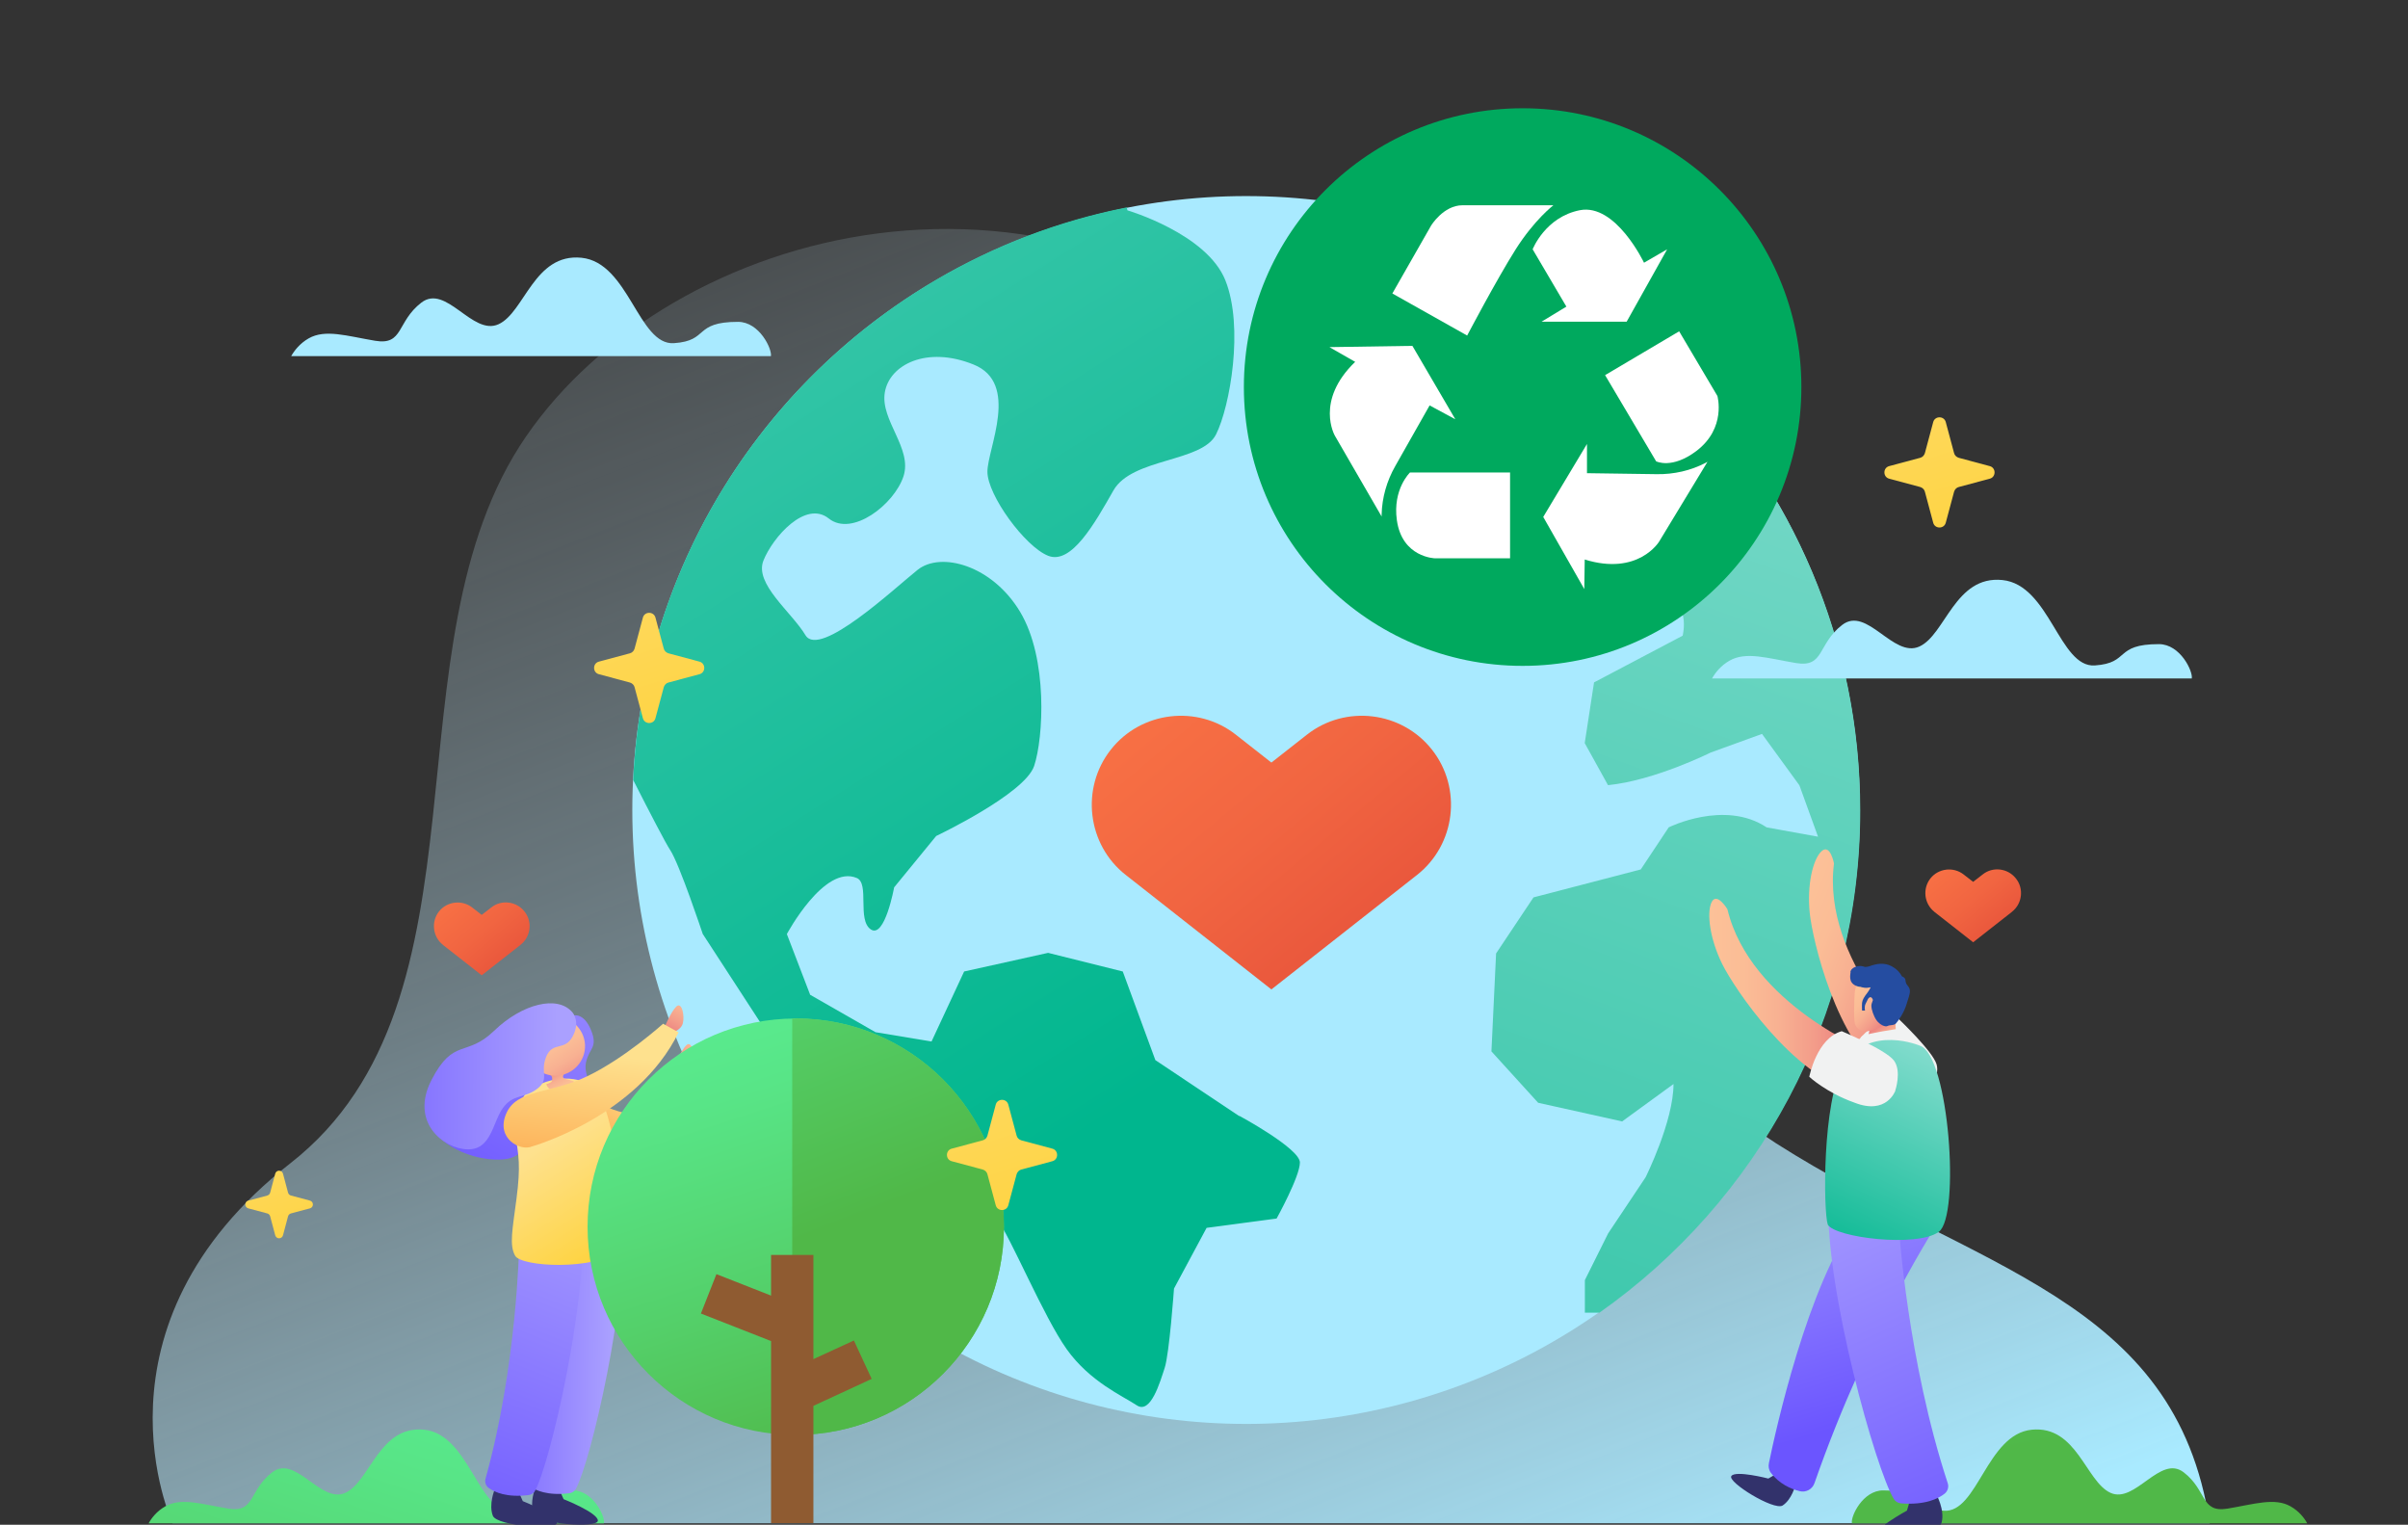 <svg xmlns="http://www.w3.org/2000/svg" xmlns:xlink="http://www.w3.org/1999/xlink" id="Layer_2" data-name="Layer 2" viewBox="0 0 170.61 108.01"><rect x="0" y="0" width="170.61" height="108.01" fill="#333333" stroke="none"/><defs><style>      .cls-1 {        fill: #254da1;      }      .cls-2 {        fill: url(#linear-gradient-2);      }      .cls-3 {        fill: #fff;      }      .cls-4 {        fill: url(#linear-gradient-17);      }      .cls-5 {        fill: #a9eaff;      }      .cls-6 {        fill: url(#linear-gradient-15);      }      .cls-7 {        fill: url(#linear-gradient-18);      }      .cls-8 {        fill: url(#linear-gradient-28);      }      .cls-9 {        fill: url(#linear-gradient-14);      }      .cls-10 {        fill: url(#linear-gradient-20);      }      .cls-11 {        fill: url(#linear-gradient-6);      }      .cls-12 {        fill: #00a95e;      }      .cls-13 {        fill: url(#linear-gradient-32);      }      .cls-14 {        fill: url(#linear-gradient-11);      }      .cls-15 {        fill: #32326b;      }      .cls-16 {        fill: url(#linear-gradient-10);      }      .cls-17 {        fill: url(#linear-gradient-16);      }      .cls-18 {        fill: url(#linear-gradient-31);      }      .cls-19 {        fill: #f1f2f2;      }      .cls-20 {        fill: url(#linear-gradient-21);      }      .cls-21 {        fill: url(#linear-gradient-25);      }      .cls-22 {        fill: url(#linear-gradient-5);      }      .cls-23 {        fill: url(#linear-gradient-7);      }      .cls-24 {        fill: url(#linear-gradient-24);      }      .cls-25 {        fill: url(#linear-gradient-9);      }      .cls-26 {        fill: url(#linear-gradient-22);      }      .cls-27 {        fill: url(#linear-gradient-3);      }      .cls-28 {        fill: url(#linear-gradient);      }      .cls-29 {        fill: url(#linear-gradient-27);      }      .cls-30 {        fill: #8f5b31;      }      .cls-31 {        fill: url(#linear-gradient-29);      }      .cls-32 {        fill: url(#linear-gradient-30);      }      .cls-33 {        fill: url(#linear-gradient-23);      }      .cls-34 {        fill: url(#linear-gradient-19);      }      .cls-35 {        fill: url(#linear-gradient-4);      }      .cls-36 {        fill: url(#linear-gradient-8);      }      .cls-37 {        fill: url(#linear-gradient-12);      }      .cls-38 {        fill: url(#linear-gradient-13);      }      .cls-39 {        fill: url(#linear-gradient-26);      }    </style><linearGradient id="linear-gradient" x1="34.56" y1="-21.54" x2="92.07" y2="126.86" gradientUnits="userSpaceOnUse"><stop offset="0" stop-color="#d8f2ff" stop-opacity="0"></stop><stop offset=".09" stop-color="#d6f1ff" stop-opacity=".03"></stop><stop offset=".22" stop-color="#d3f1ff" stop-opacity=".1"></stop><stop offset=".37" stop-color="#cdf0ff" stop-opacity=".23"></stop><stop offset=".54" stop-color="#c5eeff" stop-opacity=".4"></stop><stop offset=".73" stop-color="#baecff" stop-opacity=".63"></stop><stop offset=".93" stop-color="#adeaff" stop-opacity=".9"></stop><stop offset="1" stop-color="#a9eaff"></stop></linearGradient><linearGradient id="linear-gradient-2" x1="4.98" y1="-57.63" x2="87.65" y2="73.7" gradientUnits="userSpaceOnUse"><stop offset="0" stop-color="#86ddcf"></stop><stop offset="1" stop-color="#00b68e"></stop></linearGradient><linearGradient id="linear-gradient-3" x1="135.61" y1="10.95" x2="80.6" y2="162.41" xlink:href="#linear-gradient-2"></linearGradient><linearGradient id="linear-gradient-4" x1="36.12" y1="80.2" x2="17.83" y2="133.78" gradientUnits="userSpaceOnUse"><stop offset="0" stop-color="#5cf79f"></stop><stop offset=".18" stop-color="#5bf298"></stop><stop offset=".43" stop-color="#58e587"></stop><stop offset=".72" stop-color="#54d06a"></stop><stop offset="1" stop-color="#50b848"></stop></linearGradient><linearGradient id="linear-gradient-5" x1="135.24" y1="42.46" x2="146.24" y2="101.96" xlink:href="#linear-gradient-4"></linearGradient><linearGradient id="linear-gradient-6" x1="70.56" y1="33.71" x2="113.56" y2="85.05" gradientUnits="userSpaceOnUse"><stop offset="0" stop-color="#ff7d49"></stop><stop offset=".2" stop-color="#fb7646"></stop><stop offset=".47" stop-color="#f16541"></stop><stop offset=".78" stop-color="#e14837"></stop><stop offset="1" stop-color="#d32f2f"></stop></linearGradient><linearGradient id="linear-gradient-7" x1="134.6" y1="57.06" x2="146.06" y2="70.74" xlink:href="#linear-gradient-6"></linearGradient><linearGradient id="linear-gradient-8" x1="28.93" y1="59.39" x2="40.39" y2="73.07" xlink:href="#linear-gradient-6"></linearGradient><linearGradient id="linear-gradient-9" x1="-835.38" y1="86.02" x2="-821.47" y2="108.66" gradientTransform="translate(-793.41 14.49) rotate(177.38) scale(1 -1)" gradientUnits="userSpaceOnUse"><stop offset="0" stop-color="#aaa0ff"></stop><stop offset="1" stop-color="#6b55ff"></stop></linearGradient><linearGradient id="linear-gradient-10" x1="-832.11" y1="119.32" x2="-821.42" y2="118.77" xlink:href="#linear-gradient-9"></linearGradient><linearGradient id="linear-gradient-11" x1="-458.22" y1="107.24" x2="-470.3" y2="134.18" gradientTransform="translate(495.61 -44.85) rotate(-2.62)" xlink:href="#linear-gradient-9"></linearGradient><linearGradient id="linear-gradient-12" x1="-834.71" y1="100.41" x2="-829.85" y2="107" gradientTransform="translate(-793.41 14.49) rotate(177.38) scale(1 -1)" gradientUnits="userSpaceOnUse"><stop offset="0" stop-color="#fee18e"></stop><stop offset="1" stop-color="#fb8e31"></stop></linearGradient><linearGradient id="linear-gradient-13" x1="-640.63" y1="105.04" x2="-632.69" y2="119.19" gradientTransform="translate(673.45 -53) rotate(-2.62)" gradientUnits="userSpaceOnUse"><stop offset="0" stop-color="#fee18e"></stop><stop offset="1" stop-color="#fec800"></stop></linearGradient><linearGradient id="linear-gradient-14" x1="-638.7" y1="101.21" x2="-639.61" y2="99.27" gradientTransform="translate(673.45 -53) rotate(-2.62)" gradientUnits="userSpaceOnUse"><stop offset="0" stop-color="#fcc198"></stop><stop offset=".21" stop-color="#fbbd96"></stop><stop offset=".42" stop-color="#f8b192"></stop><stop offset=".63" stop-color="#f39d8a"></stop><stop offset=".84" stop-color="#ec8280"></stop><stop offset="1" stop-color="#e66776"></stop></linearGradient><linearGradient id="linear-gradient-15" x1="-639.64" y1="97.18" x2="-637.1" y2="101.69" xlink:href="#linear-gradient-14"></linearGradient><linearGradient id="linear-gradient-16" x1="-829.21" y1="99.85" x2="-812.39" y2="98.99" xlink:href="#linear-gradient-9"></linearGradient><linearGradient id="linear-gradient-17" x1="-839.76" y1="96.7" x2="-837.51" y2="100.36" gradientTransform="translate(-793.41 14.49) rotate(177.38) scale(1 -1)" xlink:href="#linear-gradient-14"></linearGradient><linearGradient id="linear-gradient-18" x1="-839.18" y1="93.93" x2="-836.93" y2="97.59" gradientTransform="translate(-793.41 14.49) rotate(177.38) scale(1 -1)" xlink:href="#linear-gradient-14"></linearGradient><linearGradient id="linear-gradient-19" x1="-831.81" y1="98.29" x2="-829.82" y2="111.59" xlink:href="#linear-gradient-12"></linearGradient><linearGradient id="linear-gradient-20" x1="46.81" y1="57.69" x2="61.62" y2="102.89" xlink:href="#linear-gradient-4"></linearGradient><linearGradient id="linear-gradient-21" x1="39.98" y1="32.62" x2="60.98" y2="86.12" xlink:href="#linear-gradient-4"></linearGradient><linearGradient id="linear-gradient-22" x1="129.84" y1="9.98" x2="147.03" y2="63.28" gradientTransform="matrix(1,0,0,1,0,0)" xlink:href="#linear-gradient-13"></linearGradient><linearGradient id="linear-gradient-23" x1="38.42" y1="23.83" x2="55.6" y2="77.13" gradientTransform="matrix(1,0,0,1,0,0)" xlink:href="#linear-gradient-13"></linearGradient><linearGradient id="linear-gradient-24" x1="63.42" y1="58.33" x2="80.6" y2="111.63" gradientTransform="matrix(1,0,0,1,0,0)" xlink:href="#linear-gradient-13"></linearGradient><linearGradient id="linear-gradient-25" x1="15.11" y1="70.85" x2="25.69" y2="103.67" gradientTransform="matrix(1,0,0,1,0,0)" xlink:href="#linear-gradient-13"></linearGradient><linearGradient id="linear-gradient-26" x1="94.18" y1="-82.35" x2="105.86" y2="-82.35" gradientTransform="translate(9.38 110.15) rotate(20.69)" xlink:href="#linear-gradient-14"></linearGradient><linearGradient id="linear-gradient-27" x1="-484.55" y1="79.1" x2="-490.89" y2="100.36" gradientTransform="translate(-357.98) rotate(-180) scale(1 -1)" xlink:href="#linear-gradient-9"></linearGradient><linearGradient id="linear-gradient-28" x1="-485.7" y1="81.83" x2="-499.02" y2="111.53" gradientTransform="translate(-357.98) rotate(-180) scale(1 -1)" xlink:href="#linear-gradient-9"></linearGradient><linearGradient id="linear-gradient-29" x1="-492.81" y1="74.14" x2="-490.97" y2="72" gradientTransform="translate(-357.98) rotate(-180) scale(1 -1)" xlink:href="#linear-gradient-14"></linearGradient><linearGradient id="linear-gradient-30" x1="-669.06" y1="69.95" x2="-671.79" y2="72.37" gradientTransform="translate(-537.31) rotate(-180) scale(1 -1)" xlink:href="#linear-gradient-14"></linearGradient><linearGradient id="linear-gradient-31" x1="-674.78" y1="74.19" x2="-667.07" y2="90.24" gradientTransform="translate(-537.31) rotate(-180) scale(1 -1)" xlink:href="#linear-gradient-2"></linearGradient><linearGradient id="linear-gradient-32" x1="121.09" y1="70.48" x2="132.77" y2="70.48" gradientTransform="matrix(1,0,0,1,0,0)" xlink:href="#linear-gradient-14"></linearGradient></defs><path class="cls-28" d="m156.56,107.9c-2.41-16.01-16.56-17.89-30.71-26.9-15.3-9.74-12.06-33.85-31.63-53.21-19.57-19.36-46.74-11.71-56.95,3.13-10.2,14.84-1.85,39.88-16.69,51.48-14.84,11.59-8.35,25.51-8.35,25.51h144.33Z"></path><g><path class="cls-5" d="m54.62,25.24c.1-.5-.81-2.44-2.33-2.44-3.19,0-2.02,1.34-4.54,1.51-2.52.17-3.19-5.71-6.55-6.05-3.36-.34-4.03,3.87-5.88,4.71-1.85.84-3.71-2.89-5.47-1.53-1.76,1.36-1.25,3.04-3.27,2.7-2.02-.34-3.53-.84-4.71-.17-.63.36-1.02.87-1.24,1.26h33.99Z"></path><g><g><circle class="cls-5" cx="88.29" cy="57.38" r="43.49"></circle><path class="cls-2" d="m87.81,79.07l-5.95-3.97-2.31-6.28-5.29-1.32-5.95,1.32-2.31,4.96-3.97-.66-4.63-2.65-1.65-4.3s2.65-4.96,4.96-3.97c.91.39,0,2.98.99,3.64.99.66,1.65-2.98,1.65-2.98l2.98-3.64s6.28-2.98,6.94-4.96c.66-1.98.99-7.6-.99-10.91-1.98-3.31-5.62-4.3-7.27-2.98-1.65,1.32-6.94,6.28-7.94,4.63-.99-1.65-3.64-3.64-2.98-5.29.66-1.65,2.98-4.3,4.63-2.98,1.65,1.32,4.63-.99,5.29-2.98.66-1.98-1.65-3.97-1.32-5.95.33-1.98,2.98-3.31,6.28-1.98,3.31,1.32.99,5.95.99,7.6s2.65,5.29,4.3,5.95c1.65.66,3.31-2.31,4.63-4.63,1.32-2.31,6.28-1.98,7.27-3.97.99-1.98,1.98-7.6.66-10.91-1.32-3.31-6.94-4.96-6.94-4.96l-.05-.21c-19.3,3.81-34.01,20.38-34.97,40.56,1.15,2.26,2.31,4.5,2.62,4.96.66.99,2.31,5.95,2.31,5.95l4.3,6.61,4.96,1.65,4.63.99v5.62c0,1.32,5.95,3.97,6.94,5.29.99,1.32,3.31,6.94,4.96,9.26,1.65,2.31,3.97,3.31,4.96,3.97.99.66,1.65-1.65,1.98-2.65s.66-5.62.66-5.62l2.31-4.3,4.96-.66s1.65-2.98,1.65-3.97-4.3-3.31-4.3-3.31Z"></path><path class="cls-27" d="m114.59,26.17l-1.65,3.64,3.31,3.64-.66,5.62,1.98,3.31c2.31,0,1.65,2.65,1.65,2.65l-6.28,3.31-.66,4.3,1.65,2.98c3.31-.33,7.27-2.31,7.27-2.31l3.64-1.32,2.65,3.64,1.32,3.64-3.64-.66c-2.98-1.98-6.94,0-6.94,0l-1.98,2.98-7.6,1.98-2.65,3.97-.33,6.94,3.31,3.64,5.95,1.32,3.64-2.65c0,2.65-1.98,6.61-1.98,6.61l-2.65,3.97-1.65,3.31v2.31h1.03c11.18-7.87,18.48-20.87,18.48-35.58,0-11.99-4.85-22.84-12.69-30.71l-4.5-.5Z"></path></g><g><circle class="cls-12" cx="107.88" cy="27.42" r="19.75"></circle><g><path class="cls-3" d="m96.01,25.63l-1.82-1.04,5.88-.09,3.04,5.2-1.82-.98-2.43,4.29c-.6,1.05-.94,2.23-.97,3.44,0,.05,0,.09,0,.14l-3.31-5.72s-1.44-2.47,1.44-5.24Z"></path><path class="cls-3" d="m112.28,39.64l-.03,2.09-2.91-5.11,3.1-5.17v2.07s4.94.07,4.94.07c1.21.02,2.41-.25,3.48-.81.04-.02.08-.04.12-.07l-3.43,5.66s-1.48,2.45-5.29,1.26Z"></path><path class="cls-3" d="m116.5,18.6l1.62-.94-2.87,5.13h-6.03s1.76-1.07,1.76-1.07l-2.39-4.06s.89-2.29,3.35-2.77c2.54-.49,4.54,3.72,4.54,3.72Z"></path><path class="cls-3" d="m106.99,33.46v6.09h-5.32s-2.33-.05-2.7-2.7c-.31-2.2.93-3.38.93-3.38h7.1Z"></path><path class="cls-3" d="m113.73,26.57l5.24-3.1,2.71,4.58s.65,2.27-1.48,3.89c-1.74,1.32-2.86.74-2.86.74l-3.62-6.11Z"></path><path class="cls-3" d="m98.65,20.79l2.74-4.8s.87-1.45,2.24-1.45h6.43s-1.33,1.01-2.67,3.12c-1.36,2.15-3.44,6.11-3.44,6.11l-5.3-2.98Z"></path></g></g></g><path class="cls-35" d="m42.79,107.89c.09-.47-.77-2.31-2.21-2.31-3.03,0-1.91,1.28-4.31,1.44-2.39.16-3.03-5.42-6.22-5.74-3.19-.32-3.83,3.67-5.58,4.47-1.75.8-3.52-2.74-5.19-1.45s-1.19,2.88-3.1,2.57c-1.91-.32-3.35-.8-4.47-.16-.6.34-.97.82-1.18,1.2h32.25Z"></path><path class="cls-22" d="m131.21,107.89c-.09-.47.77-2.31,2.21-2.31,3.03,0,1.91,1.28,4.31,1.44,2.39.16,3.03-5.42,6.22-5.74,3.19-.32,3.83,3.67,5.58,4.47,1.75.8,3.52-2.74,5.19-1.45,1.67,1.29,1.19,2.88,3.1,2.57,1.91-.32,3.35-.8,4.47-.16.6.34.97.82,1.18,1.2h-32.25Z"></path><path class="cls-11" d="m79.76,61.98l.09.07,10.23,8.04,10.23-8.04.09-.07c2.73-2.15,3.21-6.14,1.06-8.87-2.15-2.73-6.14-3.21-8.87-1.06l-2.51,1.97-2.51-1.97c-2.73-2.15-6.73-1.67-8.87,1.06-2.15,2.73-1.67,6.73,1.06,8.87Z"></path><path class="cls-23" d="m137.05,64.59l.02.02,2.73,2.14,2.73-2.14.02-.02c.73-.57.86-1.64.28-2.36-.57-.73-1.64-.86-2.36-.28l-.67.52-.67-.52c-.73-.57-1.79-.44-2.36.28-.57.73-.44,1.79.28,2.36Z"></path><path class="cls-36" d="m31.38,66.93l.02.02,2.73,2.14,2.73-2.14.02-.02c.73-.57.86-1.64.28-2.36-.57-.73-1.64-.86-2.36-.28l-.67.52-.67-.52c-.73-.57-1.79-.44-2.36.28-.57.73-.44,1.79.28,2.36Z"></path><path class="cls-5" d="m155.29,48.07c.1-.5-.81-2.44-2.33-2.44-3.19,0-2.02,1.34-4.54,1.51-2.52.17-3.19-5.71-6.55-6.05-3.36-.34-4.03,3.87-5.88,4.71-1.85.84-3.71-2.89-5.47-1.53s-1.25,3.04-3.27,2.7c-2.02-.34-3.53-.84-4.71-.17-.63.36-1.02.87-1.24,1.26h33.99Z"></path><g><g><path class="cls-25" d="m40.62,71.94s.73-.24,1.25,1.02c.51,1.26-.11,1.25-.35,2.29s.87,1.94-.15,3.15c-1.02,1.2-2.43-.45-2.92.6-.49,1.06-1.03,2.82-2.5,3.09-1.48.27-4.26-.4-5.42-2.25-1.16-1.85,6.55-6.83,6.55-6.83l3.55-1.07Z"></path><g><path class="cls-15" d="m37.93,105.4s-.43,1.04-.12,1.84c.3.73,4.55,1.04,4.55.48,0-.56-2.43-1.52-2.43-1.52l-.29-.66s-.14-.54-1.7-.14Z"></path><path class="cls-16" d="m39.67,88.15s-.15,8.48-2.38,16.47c-.07.25.02.51.23.66.42.3,1.28.69,2.82.5.19-.02.37-.14.46-.31,1.07-1.94,3.76-13.57,3.33-19.29-.41-2.77-4.46,1.97-4.46,1.97Z"></path></g><g><path class="cls-15" d="m35.04,105.54s-.43,1.04-.12,1.84c.3.73,4.55,1.04,4.55.48,0-.56-2.43-1.52-2.43-1.52l-.29-.66s-.14-.54-1.7-.14Z"></path><path class="cls-14" d="m36.78,88.28s-.15,8.48-2.38,16.47c-.07.25.02.51.23.66.42.3,1.28.69,2.82.5.19-.02.37-.14.46-.31,1.07-1.94,3.76-13.57,3.33-19.29-.41-2.77-4.46,1.97-4.46,1.97Z"></path></g><path class="cls-37" d="m41.39,77.16s.97,1.41,3.2,1.73c2.27.32,3.09-3.51,3.09-3.51,0,0,.41-.09.85.31.44.54.26,3.61-2.57,5.48-2.83,1.87-5.38-.35-5.98-1.23s-.59-3.72,1.4-2.77Z"></path><path class="cls-38" d="m37.33,77.34s-1.1,1.41-.84,2.96c.27,1.55.4,2.32.11,4.57-.29,2.25-.53,3.33-.1,4.09.42.76,5.5,1.11,7.67-.45.73-1.01-.87-10.48-1.98-11.4-1.11-.92-3.07-1.03-4.86.22Z"></path><path class="cls-9" d="m38.92,76.13s.31.05.17.49c0,0-.14.13-.38.18,0,0,.13.61,1.02.53.89-.08.91-.37,1-.65-.07-.12-.23-.13-.65-.24-.42-.1-.02-.47-.02-.47l-1.13.16Z"></path><path class="cls-6" d="m41.45,74.01c.05,1.15-.84,2.13-1.99,2.19s-2.13-.84-2.19-1.99c-.05-1.15.84-2.13,1.99-2.19,1.15-.05,2.13.84,2.19,1.99Z"></path><path class="cls-17" d="m40.57,71.73s.57.64,0,1.7c-.57,1.06-1.43.31-1.88,1.45-.44,1.14.28,1.56-.64,2.26-.92.7-1.68.33-2.42,1.35-.74,1.03-.81,2.97-2.51,2.93-1.7-.05-4.1-1.92-2.54-4.93,1.56-3.01,2.45-1.56,4.43-3.47,1.98-1.91,4.51-2.56,5.56-1.29Z"></path><path class="cls-4" d="m47.78,75.54s.45-1.1.84-1.49.61.63.47,1.18-.88.7-.88.7l-.43-.39Z"></path></g><g><path class="cls-7" d="m47.07,72.8s.45-1.1.84-1.49c.4-.39.61.63.47,1.18-.14.54-.88.7-.88.7l-.43-.39Z"></path><path class="cls-34" d="m37.7,81.21s7.43-2.08,10.38-8.08l-1.1-.61s-2.7,2.44-5.37,3.72c-2.67,1.28-5,.89-5.75,2.66s1.03,2.68,1.84,2.31Z"></path></g></g><g><g><circle class="cls-10" cx="56.38" cy="86.9" r="14.75"></circle><path class="cls-20" d="m56.38,72.15c-.08,0-.17.01-.25.01v29.47c.08,0,.17.01.25.01,8.15,0,14.75-6.6,14.75-14.75s-6.6-14.75-14.75-14.75Z"></path></g><polygon class="cls-30" points="61.76 97.68 60.5 94.96 57.63 96.28 57.63 88.9 54.63 88.9 54.63 91.78 50.76 90.26 49.66 93.05 54.63 95 54.63 107.9 57.63 107.9 57.63 99.59 61.76 97.68"></polygon></g><g><path class="cls-26" d="m138.45,34.83l-.59,2.2c-.12.45-.77.45-.89,0l-.59-2.2c-.04-.16-.17-.28-.33-.33l-2.2-.59c-.45-.12-.45-.77,0-.89l2.2-.59c.16-.04.28-.17.33-.33l.59-2.2c.12-.45.77-.45.89,0l.59,2.2c.04.16.17.28.33.33l2.2.59c.45.12.45.77,0,.89l-2.2.59c-.16.04-.28.17-.33.33Z"></path><path class="cls-33" d="m47.03,48.68l-.59,2.2c-.12.45-.77.45-.89,0l-.59-2.2c-.04-.16-.17-.28-.33-.33l-2.2-.59c-.45-.12-.45-.77,0-.89l2.2-.59c.16-.04.28-.17.33-.33l.59-2.2c.12-.45.77-.45.89,0l.59,2.2c.04.16.17.28.33.33l2.2.59c.45.12.45.77,0,.89l-2.2.59c-.16.04-.28.17-.33.33Z"></path><path class="cls-24" d="m72.03,83.18l-.59,2.2c-.12.45-.77.45-.89,0l-.59-2.2c-.04-.16-.17-.28-.33-.33l-2.2-.59c-.45-.12-.45-.77,0-.89l2.2-.59c.16-.04.28-.17.33-.33l.59-2.2c.12-.45.77-.45.89,0l.59,2.2c.04.16.17.28.33.33l2.2.59c.45.12.45.77,0,.89l-2.2.59c-.16.04-.28.17-.33.33Z"></path><path class="cls-21" d="m20.41,86.16l-.36,1.35c-.08.28-.47.28-.55,0l-.36-1.35c-.03-.1-.1-.17-.2-.2l-1.35-.36c-.28-.08-.28-.47,0-.55l1.35-.36c.1-.03.17-.1.2-.2l.36-1.35c.08-.28.47-.28.55,0l.36,1.35c.03.1.1.17.2.2l1.35.36c.28.08.28.47,0,.55l-1.35.36c-.1.03-.17.1-.2.2Z"></path></g><g><path class="cls-39" d="m135.83,74.22s-6.76-6.16-5.89-13.05c0,0-.26-1.43-.88-.87-.62.57-1.04,2.41-.84,4.36.2,1.95,1.89,9.13,5.47,11.69,2.13,1.07,2.14-2.13,2.14-2.13Z"></path><path class="cls-19" d="m136.54,77.41s-1.19,1.42-3.01-.23c-1.61-1.37-2.34-2.84-2.34-2.84,0,0,1.46-2.37,3.29-2.2,0,0,2.47,2.34,2.73,3.26.26.91-.67,2.03-.67,2.03Z"></path></g><g><path class="cls-15" d="m127.2,105.22s-.24,1-.9,1.43c-.62.38-3.94-1.67-3.63-2.09.3-.42,2.62.18,2.62.18l.58-.34s.4-.33,1.34.81Z"></path><path class="cls-29" d="m137.42,86.44s-5,7.55-8.86,18.62c-.15.44-.61.69-1.06.57-.61-.15-1.44-.51-2.04-1.31-.14-.19-.18-.44-.13-.67.43-2.11,2.77-12.81,6.26-17.32,2.04-1.84,5.62-1.74,5.83.1Z"></path><g><path class="cls-15" d="m137.19,105.86s.61,1.07.38,1.99c-.23.84-4.83,1.76-4.91,1.15-.08-.61,2.45-1.99,2.45-1.99l.23-.77s.08-.61,1.84-.38Z"></path><path class="cls-8" d="m134.55,87.06s.6,9.33,3.45,18.01c.09.27,0,.56-.22.74-.44.35-1.37.82-3.08.69-.21-.02-.41-.13-.52-.31-1.27-2.08-4.83-14.75-4.64-21.07.31-3.07,5.01,1.94,5.01,1.94Z"></path></g><g><g><polygon class="cls-31" points="134.24 71.36 134.34 73.36 132.37 73.36 132.7 71.93 134.24 71.36"></polygon><path class="cls-32" d="m134.72,69.93c-.15-.54-.59-.98-1.13-1.14-1.07-.3-2.04.43-2.16,1.41,0,.01,0,.02-.01.03,0,0-.1,1.16-.03,2.11.03.45.44.79.89.72.28-.05.61-.15.97-.33.4-.2.67-.59.84-.96.55-.39.85-1.09.64-1.85Z"></path></g><path class="cls-19" d="m134.57,72.87s-2.41.34-2.67.56c-.11.17-.15.43-.15.43h3.2l-.38-.99Z"></path><path class="cls-1" d="m131.1,68.87c.06-.39.64-.5.91-.41.15.05.15.05.41,0,.55-.21,1.09-.28,1.59-.02.41.22.63.49.74.72.42.18.13.34.4.65.29.33.17.55-.05,1.27-.21.72-.62,1.24-.76,1.41-.14.17-.43.1-.6.19-.17.1-.57-.1-.79-.41-.21-.31-.36-.76-.36-1.03,0-.1.05-.24.11-.4-.04-.11-.1-.21-.18-.2-.17.02-.21.24-.33.45-.12.21-.05.5-.05.5h-.21s-.02-.33,0-.55c.02-.21.14-.41.41-.76.09-.13.16-.24.2-.34-.16.03-.31.05-.44.03-.11-.01-.21-.04-.31-.07-.02,0-.04,0-.07,0-.72-.16-.66-.66-.6-1.05Z"></path></g><path class="cls-18" d="m136.04,74.08s-3.58-1.53-5.42,1.33c-1.53,2.66-1.43,10.42-1.12,11.34.51.92,6.34,1.64,7.87.51,1.53-1.12.72-12.47-1.33-13.18Z"></path></g><g><path class="cls-13" d="m132.51,74.53s-8.5-3.38-10.12-10.12c0,0-.75-1.25-1.12-.5s-.12,2.62.75,4.38,5,7.88,9.25,9c2.38.25,1.25-2.75,1.25-2.75Z"></path><path class="cls-19" d="m134.29,77.26s-.61,1.75-2.9.85c-2-.71-3.2-1.83-3.2-1.83,0,0,.52-2.73,2.3-3.23,0,0,3.14,1.32,3.7,2.08s.09,2.13.09,2.13Z"></path></g></g></svg>